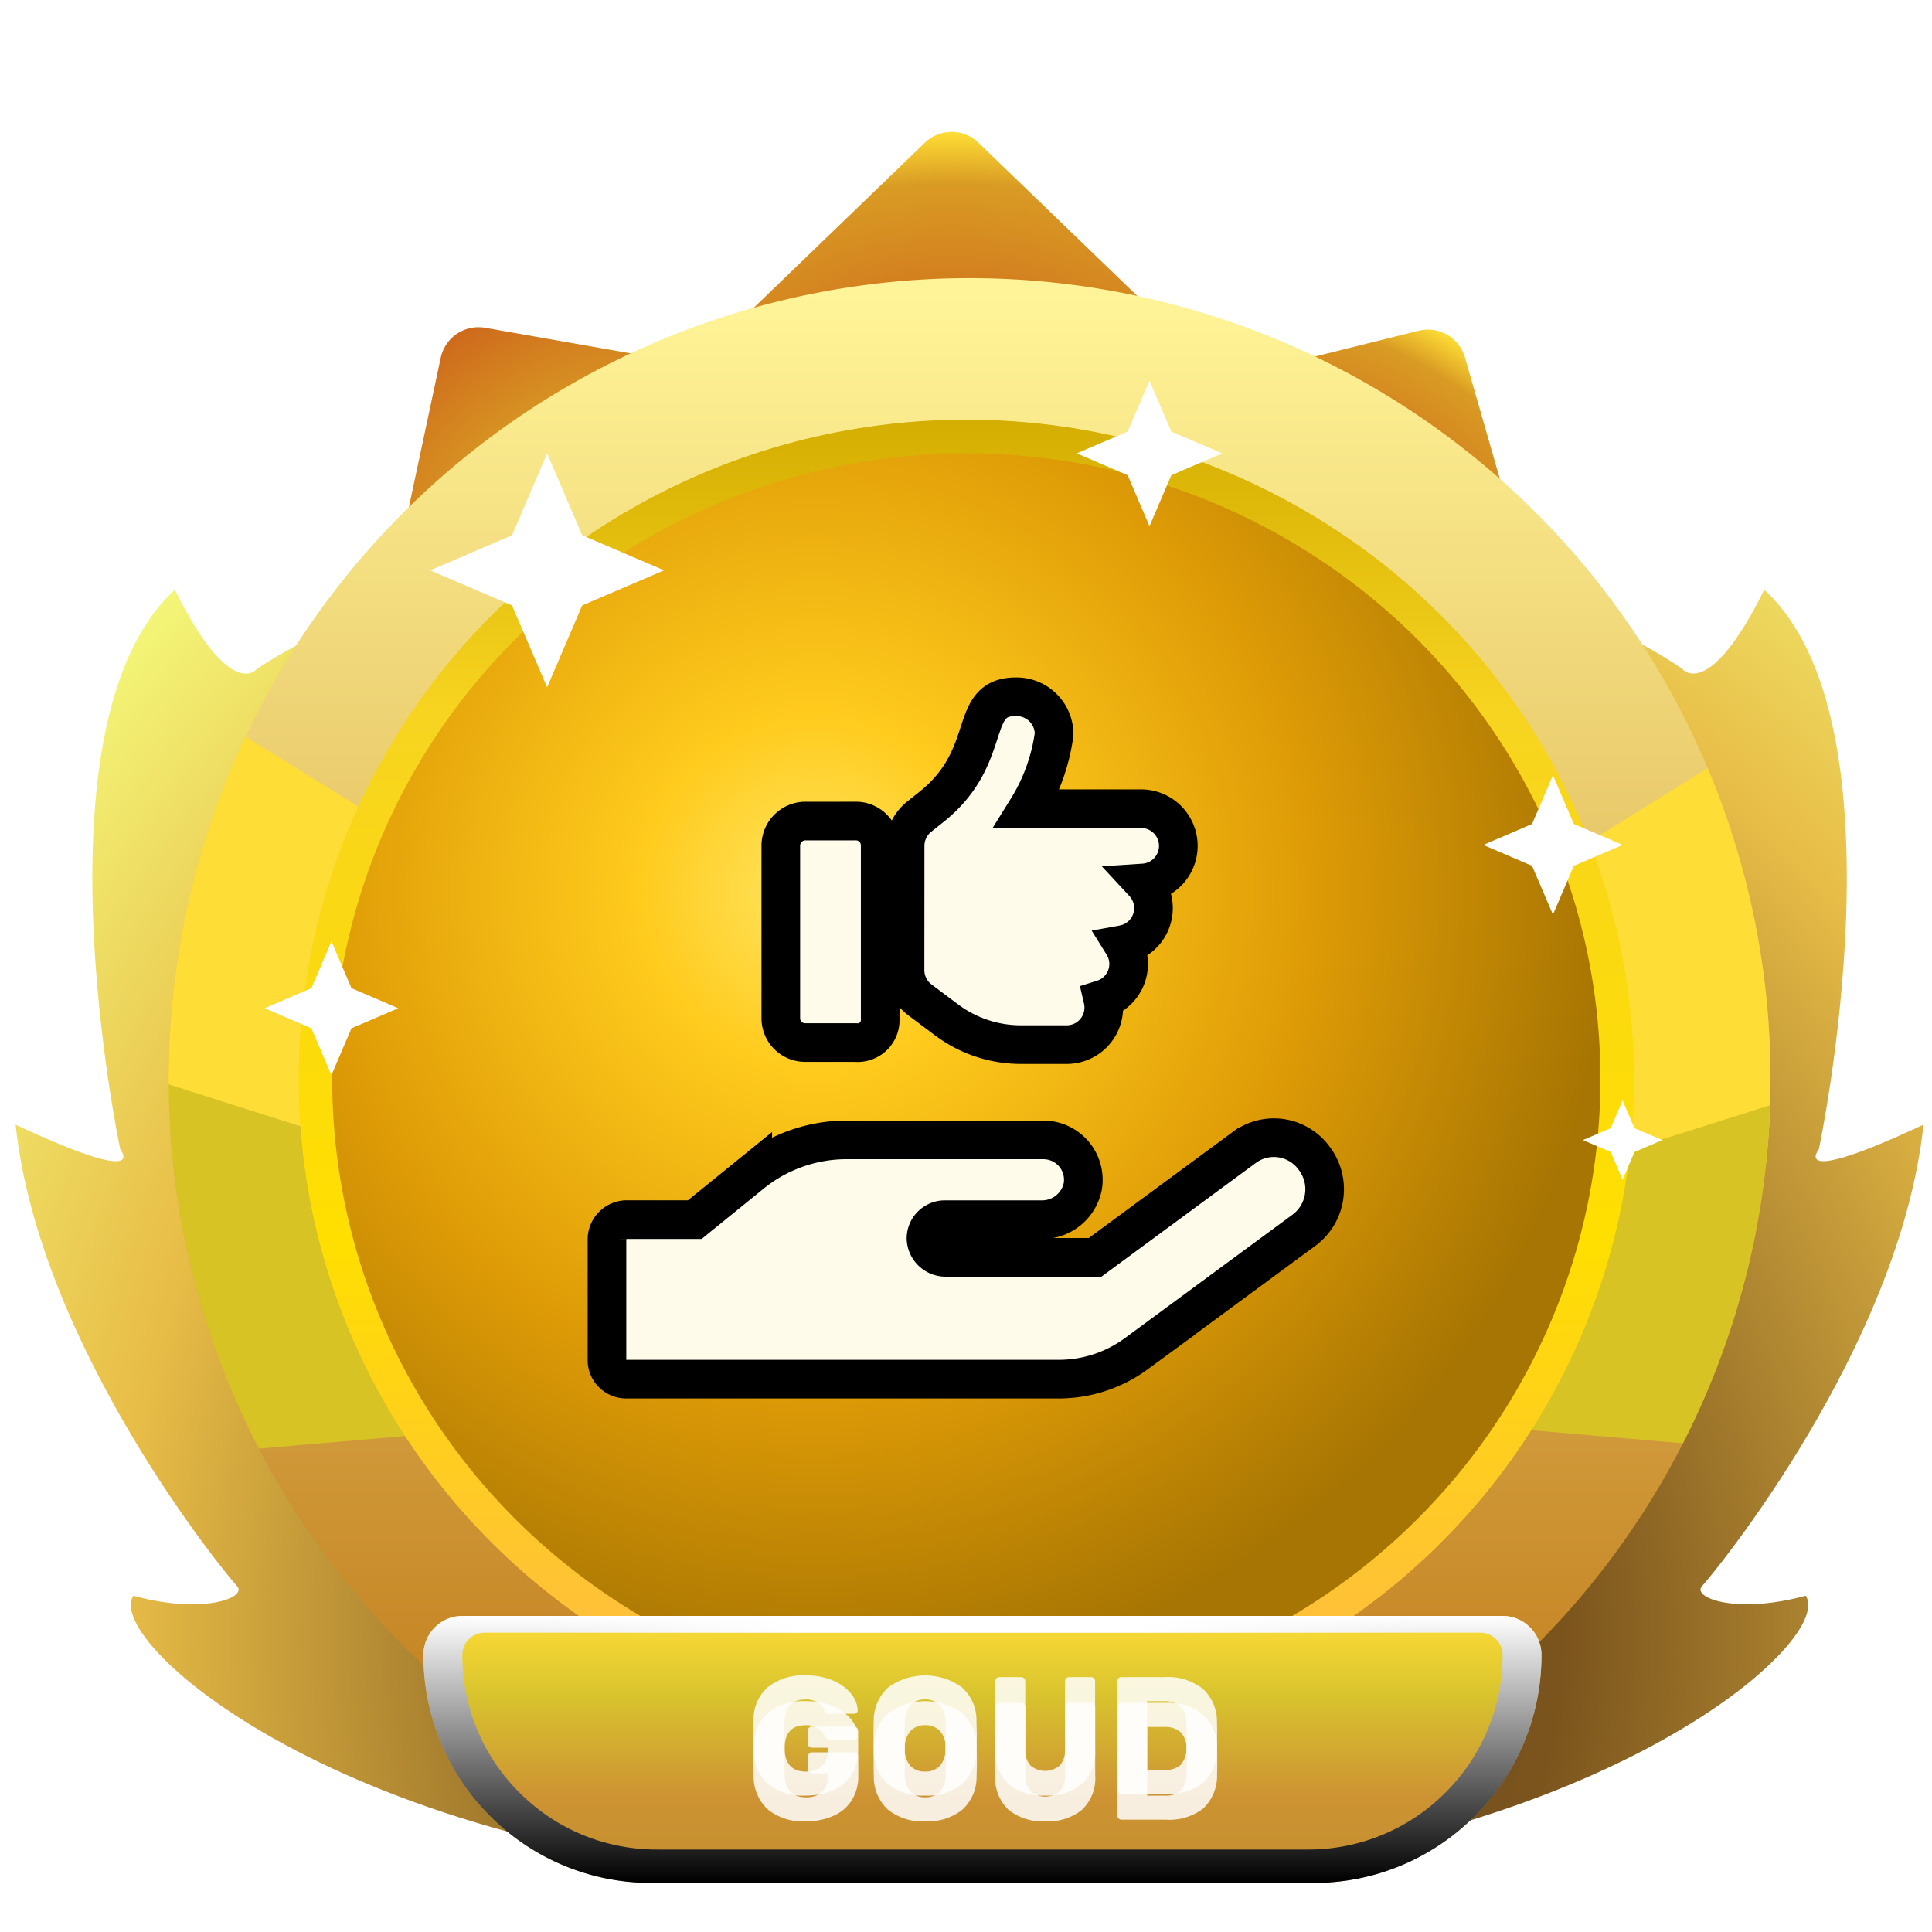 <svg xmlns="http://www.w3.org/2000/svg" xmlns:xlink="http://www.w3.org/1999/xlink" width="150" height="150" viewBox="0 0 150 150">
  <defs>
    <linearGradient id="linear-gradient" x1="0.5" x2="0.5" y2="1" gradientUnits="objectBoundingBox">
      <stop offset="0" stop-color="#f3bb7a"/>
      <stop offset="1" stop-color="#6a391c"/>
    </linearGradient>
    <radialGradient id="radial-gradient" cx="0.5" cy="0.5" r="0.5" gradientUnits="objectBoundingBox">
      <stop offset="0" stop-color="#ce6a1c"/>
      <stop offset="0.766" stop-color="#d99b23"/>
      <stop offset="1" stop-color="#fedd36"/>
    </radialGradient>
    <radialGradient id="radial-gradient-2" cx="0.5" cy="0.5" r="0.5" gradientUnits="objectBoundingBox">
      <stop offset="0" stop-color="#fedd36"/>
      <stop offset="0.234" stop-color="#d99b23"/>
      <stop offset="1" stop-color="#ce6a1c"/>
    </radialGradient>
    <radialGradient id="radial-gradient-5" cx="0.5" cy="0.823" r="0.958" gradientTransform="matrix(0, 1, -0.784, 0, 1.224, 0.351)" gradientUnits="objectBoundingBox">
      <stop offset="0" stop-color="#5f431a"/>
      <stop offset="0.31" stop-color="#7b541d"/>
      <stop offset="0.704" stop-color="#e8bd47"/>
      <stop offset="1" stop-color="#f5ff80"/>
    </radialGradient>
    <linearGradient id="linear-gradient-2" x1="0.5" x2="0.5" y2="1" gradientUnits="objectBoundingBox">
      <stop offset="0" stop-color="#fff598"/>
      <stop offset="1" stop-color="#be7615"/>
    </linearGradient>
    <clipPath id="clip-path">
      <ellipse id="Ellipse_253" data-name="Ellipse 253" cx="62.188" cy="62.188" rx="62.188" ry="62.188" fill="url(#linear-gradient)"/>
    </clipPath>
    <clipPath id="clip-path-2">
      <ellipse id="Ellipse_255" data-name="Ellipse 255" cx="50.096" cy="50.096" rx="50.096" ry="50.096" transform="translate(0 0)" fill="#6b3207"/>
    </clipPath>
    <linearGradient id="linear-gradient-3" x1="0.5" x2="0.5" y2="1" gradientUnits="objectBoundingBox">
      <stop offset="0" stop-color="#d3ad00"/>
      <stop offset="0.222" stop-color="#f7d420"/>
      <stop offset="0.621" stop-color="#ffdf00"/>
      <stop offset="1" stop-color="#ffb64b"/>
    </linearGradient>
    <radialGradient id="radial-gradient-6" cx="0.382" cy="0.351" r="0.628" gradientTransform="matrix(1, 0.006, -0.006, 1, 0.002, -0.002)" gradientUnits="objectBoundingBox">
      <stop offset="0" stop-color="#ffe562"/>
      <stop offset="0.222" stop-color="#ffcb1d"/>
      <stop offset="0.621" stop-color="#de9b06"/>
      <stop offset="1" stop-color="#a77503"/>
    </radialGradient>
    <linearGradient id="linear-gradient-5" x1="0.5" x2="0.5" y2="1" gradientUnits="objectBoundingBox">
      <stop offset="0" stop-color="#fedd36"/>
      <stop offset="0.3" stop-color="#d8c32e"/>
      <stop offset="0.675" stop-color="#cd9333"/>
      <stop offset="1" stop-color="#c38e2d"/>
    </linearGradient>
    <filter id="Path_2298">
      <feOffset dy="2" input="SourceAlpha"/>
      <feGaussianBlur stdDeviation="2" result="blur"/>
      <feFlood result="color"/>
      <feComposite operator="out" in="SourceGraphic" in2="blur"/>
      <feComposite operator="in" in="color"/>
      <feComposite operator="in" in2="SourceGraphic"/>
    </filter>
    <linearGradient id="linear-gradient-6" x1="0.5" x2="0.5" y2="1" gradientUnits="objectBoundingBox">
      <stop offset="0" stop-color="#fff"/>
      <stop offset="1"/>
    </linearGradient>
    <linearGradient id="linear-gradient-7" x1="0.022" x2="0.976" gradientUnits="objectBoundingBox">
      <stop offset="0" stop-color="#fff" stop-opacity="0"/>
      <stop offset="0.305" stop-color="#fff"/>
      <stop offset="0.67" stop-color="#fff"/>
      <stop offset="1" stop-color="#fff" stop-opacity="0"/>
    </linearGradient>
    <clipPath id="clip-likes_given-goud">
      <rect width="150" height="150"/>
    </clipPath>
  </defs>
  <g id="likes_given-goud" clip-path="url(#clip-likes_given-goud)">
    <g id="Group_1324" data-name="Group 1324" transform="translate(1.213 9.073)">
      <path id="Polygon_167" data-name="Polygon 167" d="M26.232,2.009a3,3,0,0,1,4.166,0L51.282,22.157A3,3,0,0,1,49.2,27.316H7.431a3,3,0,0,1-2.083-5.159Z" transform="translate(87.209 1.752) rotate(30)" fill="url(#radial-gradient)"/>
      <path id="Polygon_168" data-name="Polygon 168" d="M26.311,2.009a3,3,0,0,1,4.166,0L51.439,22.232a3,3,0,0,1-2.083,5.159H7.431a3,3,0,0,1-2.083-5.159Z" transform="translate(10.068 31.755) rotate(-34)" fill="url(#radial-gradient-2)"/>
      <path id="Polygon_175" data-name="Polygon 175" d="M34.626,2.009a3,3,0,0,1,4.166,0L68.069,30.254a3,3,0,0,1-2.083,5.159H7.431a3,3,0,0,1-2.083-5.159Z" transform="translate(35.964 31.614)" fill="url(#radial-gradient)"/>
      <path id="Polygon_265" data-name="Polygon 265" d="M34.626,2.009a3,3,0,0,1,4.166,0L68.069,30.254a3,3,0,0,1-2.083,5.159H7.431a3,3,0,0,1-2.083-5.159Z" transform="translate(35.964 0)" fill="url(#radial-gradient)"/>
      <path id="Union_39" data-name="Union 39" d="M75.87,116.19c-.621,0-1.225-.029-1.806-.082-.581.053-1.185.081-1.806.082-.28,0-7.428.007-7.656,0-37.9-1.087-57.888-18.4-55.46-22.076,5.458,1.491,8.888.129,8.045-.756S1.834,74.828,0,57.54c10.595,4.962,8.122,1.905,8.122,1.905S1.09,26.288,12.364,16.013c4.294,8.663,6.332,6.175,6.332,6.175S30.748,13.4,61.591,8.483C66.426-4.276,71.633,3.03,73.637,6.735V4.3s7.2-12.043,13.353,4.184c30.843,4.913,42.441,13.7,42.441,13.7s2.037,2.488,6.332-6.175c11.274,10.275,4.242,43.432,4.242,43.432s-2.472,3.057,8.122-1.905c-1.834,17.288-16.345,34.933-17.188,35.818s2.587,2.247,8.045.756c2.428,3.68-17.562,20.989-55.459,22.076-.08,0-1.026,0-2.226,0C79.1,116.193,76.051,116.19,75.87,116.19Z" transform="translate(0 20.708)" fill="url(#radial-gradient-5)"/>
      <path id="Path_562" data-name="Path 562" d="M62.188,0A62.188,62.188,0,1,1,0,62.188,62.188,62.188,0,0,1,62.188,0Z" transform="translate(11.875 12.524)" fill="url(#linear-gradient-2)"/>
      <ellipse id="Ellipse_251" data-name="Ellipse 251" cx="50.096" cy="50.096" rx="50.096" ry="50.096" transform="translate(23.967 24.616)" fill="#c67450"/>
      <g id="Mask_Group_102" data-name="Mask Group 102" transform="translate(11.875 12.524)" clip-path="url(#clip-path)">
        <g id="Group_70" data-name="Group 70" transform="translate(-19.279 29.359)">
          <path id="Path_567" data-name="Path 567" d="M35.515,10.595,6.12,0,0,30.892l39.283,8.845Z" transform="matrix(0.978, 0.208, -0.208, 0.978, 11.284, 0)" fill="#fedd36"/>
          <path id="Path_568" data-name="Path 568" d="M37.934,3.642C34.728,3.524,0,0,0,0L14.406,31.122l34.733-10.58Z" transform="matrix(0.978, 0.208, -0.208, 0.978, 6.471, 29.135)" fill="#d8c325"/>
          <path id="Path_569" data-name="Path 569" d="M35.515,29.142,6.12,39.737,0,8.845,39.283,0Z" transform="matrix(-0.978, 0.208, -0.208, -0.978, 164.961, 38.869)" fill="#fedd36"/>
          <path id="Path_570" data-name="Path 570" d="M37.934,27.48C34.728,27.6,0,31.122,0,31.122L14.406,0,49.139,10.58Z" transform="matrix(-0.978, 0.208, -0.208, -0.978, 167.983, 59.577)" fill="#d8c325"/>
        </g>
      </g>
      <path id="Path_572" data-name="Path 572" d="M50.1,0A50.041,50.041,0,1,1,39.514,1.12,50.1,50.1,0,0,1,50.1,0Z" transform="translate(23.967 24.616)" fill="#fff"/>
      <path id="Path_574" data-name="Path 574" d="M50.1,0A50.041,50.041,0,1,1,39.514,1.12,50.1,50.1,0,0,1,50.1,0Z" transform="translate(23.967 24.616)" fill="none"/>
      <ellipse id="Ellipse_257" data-name="Ellipse 257" cx="51.824" cy="51.176" rx="51.824" ry="51.176" transform="translate(21.987 23.536)" fill="url(#linear-gradient-3)"/>
      <ellipse id="Ellipse_346" data-name="Ellipse 346" cx="51.824" cy="51.176" rx="51.824" ry="51.176" transform="translate(21.987 23.512)" fill="url(#linear-gradient-3)"/>
      <ellipse id="Ellipse_259" data-name="Ellipse 259" cx="49.233" cy="48.585" rx="49.233" ry="48.585" transform="translate(24.578 26.127)" fill="url(#radial-gradient-6)"/>
      <path id="Polygon_183" data-name="Polygon 183" d="M9.081,0l2.724,6.357,6.357,2.724-6.357,2.724L9.081,18.162,6.357,11.806,0,9.081,6.357,6.357Z" transform="translate(32.184 26.127)" fill="#fff"/>
      <g id="Group_71" data-name="Group 71" transform="translate(31.662 116.387)">
        <path id="Rectangle_4" data-name="Rectangle 4" d="M3.023,0H83.782A3.023,3.023,0,0,1,86.8,3.023v0A17.706,17.706,0,0,1,69.1,20.729H17.706A17.706,17.706,0,0,1,0,3.023v0A3.023,3.023,0,0,1,3.023,0Z" transform="translate(0)" fill="url(#linear-gradient-5)"/>
        <g data-type="innerShadowGroup">
          <path id="Path_2298-2" data-name="Path 2298" d="M52.357,16.028a4.3,4.3,0,0,1-2.915-.913,3.446,3.446,0,0,1-1.114-2.6q-.013-.376-.013-1.192t.013-1.192a3.307,3.307,0,0,1,1.134-2.539,4.372,4.372,0,0,1,2.9-.894,5.292,5.292,0,0,1,2.144.4,3.534,3.534,0,0,1,1.4,1.024,2.21,2.21,0,0,1,.512,1.283.253.253,0,0,1-.084.194.286.286,0,0,1-.2.078H54.236a.467.467,0,0,1-.207-.039A.3.3,0,0,1,53.9,9.5a1.7,1.7,0,0,0-.531-.654,1.625,1.625,0,0,0-1.011-.279q-1.542,0-1.619,1.632-.013.363-.013,1.127t.013,1.127q.078,1.71,1.658,1.71a1.814,1.814,0,0,0,1.224-.4,1.511,1.511,0,0,0,.46-1.211V12.31H52.863a.3.3,0,0,1-.233-.1.338.338,0,0,1-.091-.24v-.959a.338.338,0,0,1,.091-.24.3.3,0,0,1,.233-.1h3.265a.3.3,0,0,1,.233.1.338.338,0,0,1,.091.24v1.477a3.47,3.47,0,0,1-.505,1.9,3.228,3.228,0,0,1-1.432,1.218A5.168,5.168,0,0,1,52.357,16.028Zm9.289,0a4.294,4.294,0,0,1-2.876-.894,3.443,3.443,0,0,1-1.114-2.63q-.013-.376-.013-1.114t.013-1.127A3.487,3.487,0,0,1,58.79,7.626a4.878,4.878,0,0,1,5.72,0,3.438,3.438,0,0,1,1.127,2.637q.026.751.026,1.127T65.637,12.5a3.443,3.443,0,0,1-1.114,2.63A4.294,4.294,0,0,1,61.647,16.028Zm0-1.866a1.519,1.519,0,0,0,1.134-.428,1.881,1.881,0,0,0,.447-1.309q.026-.751.026-1.062,0-.337-.026-1.062a1.863,1.863,0,0,0-.453-1.309,1.524,1.524,0,0,0-1.127-.428,1.5,1.5,0,0,0-1.121.428,1.926,1.926,0,0,0-.46,1.309q-.013.363-.013,1.062t.013,1.062a1.946,1.946,0,0,0,.453,1.309A1.5,1.5,0,0,0,61.647,14.163Zm9.328,1.866a4.216,4.216,0,0,1-2.857-.894,3.377,3.377,0,0,1-1.03-2.695V7.153a.3.3,0,0,1,.1-.233.322.322,0,0,1,.227-.091h1.671a.338.338,0,0,1,.24.091.3.3,0,0,1,.1.233v5.273a1.786,1.786,0,0,0,.4,1.263,1.753,1.753,0,0,0,2.287-.006,1.772,1.772,0,0,0,.4-1.257V7.153a.3.3,0,0,1,.1-.233.322.322,0,0,1,.227-.091h1.684a.311.311,0,0,1,.324.324v5.286a3.377,3.377,0,0,1-1.03,2.695A4.175,4.175,0,0,1,70.975,16.028Zm5.908-.13a.332.332,0,0,1-.324-.324V7.153a.3.3,0,0,1,.1-.233.322.322,0,0,1,.227-.091h3.369a4.378,4.378,0,0,1,2.954.907,3.432,3.432,0,0,1,1.1,2.63q.013.376.013,1t-.013.985a3.54,3.54,0,0,1-1.069,2.675,4.324,4.324,0,0,1-2.922.875Zm3.369-1.866a1.7,1.7,0,0,0,1.257-.408,1.883,1.883,0,0,0,.428-1.3q.026-.376.026-.972t-.026-.959a1.777,1.777,0,0,0-.46-1.283A1.8,1.8,0,0,0,80.187,8.7h-1.3v5.338Z" transform="translate(-22.699 -2.079)" fill="#fff" opacity="0.844" style="mix-blend-mode: overlay;isolation: isolate"/>
          <g transform="matrix(1, 0, 0, 1, -32.87, -125.46)" filter="url(#Path_2298)" style="mix-blend-mode: overlay;isolation: isolate">
            <path id="Path_2298-3" data-name="Path 2298" d="M52.357,16.028a4.3,4.3,0,0,1-2.915-.913,3.446,3.446,0,0,1-1.114-2.6q-.013-.376-.013-1.192t.013-1.192a3.307,3.307,0,0,1,1.134-2.539,4.372,4.372,0,0,1,2.9-.894,5.292,5.292,0,0,1,2.144.4,3.534,3.534,0,0,1,1.4,1.024,2.21,2.21,0,0,1,.512,1.283.253.253,0,0,1-.084.194.286.286,0,0,1-.2.078H54.236a.467.467,0,0,1-.207-.039A.3.3,0,0,1,53.9,9.5a1.7,1.7,0,0,0-.531-.654,1.625,1.625,0,0,0-1.011-.279q-1.542,0-1.619,1.632-.013.363-.013,1.127t.013,1.127q.078,1.71,1.658,1.71a1.814,1.814,0,0,0,1.224-.4,1.511,1.511,0,0,0,.46-1.211V12.31H52.863a.3.3,0,0,1-.233-.1.338.338,0,0,1-.091-.24v-.959a.338.338,0,0,1,.091-.24.3.3,0,0,1,.233-.1h3.265a.3.3,0,0,1,.233.1.338.338,0,0,1,.091.24v1.477a3.47,3.47,0,0,1-.505,1.9,3.228,3.228,0,0,1-1.432,1.218A5.168,5.168,0,0,1,52.357,16.028Zm9.289,0a4.294,4.294,0,0,1-2.876-.894,3.443,3.443,0,0,1-1.114-2.63q-.013-.376-.013-1.114t.013-1.127A3.487,3.487,0,0,1,58.79,7.626a4.878,4.878,0,0,1,5.72,0,3.438,3.438,0,0,1,1.127,2.637q.026.751.026,1.127T65.637,12.5a3.443,3.443,0,0,1-1.114,2.63A4.294,4.294,0,0,1,61.647,16.028Zm0-1.866a1.519,1.519,0,0,0,1.134-.428,1.881,1.881,0,0,0,.447-1.309q.026-.751.026-1.062,0-.337-.026-1.062a1.863,1.863,0,0,0-.453-1.309,1.524,1.524,0,0,0-1.127-.428,1.5,1.5,0,0,0-1.121.428,1.926,1.926,0,0,0-.46,1.309q-.013.363-.013,1.062t.013,1.062a1.946,1.946,0,0,0,.453,1.309A1.5,1.5,0,0,0,61.647,14.163Zm9.328,1.866a4.216,4.216,0,0,1-2.857-.894,3.377,3.377,0,0,1-1.03-2.695V7.153a.3.3,0,0,1,.1-.233.322.322,0,0,1,.227-.091h1.671a.338.338,0,0,1,.24.091.3.3,0,0,1,.1.233v5.273a1.786,1.786,0,0,0,.4,1.263,1.753,1.753,0,0,0,2.287-.006,1.772,1.772,0,0,0,.4-1.257V7.153a.3.3,0,0,1,.1-.233.322.322,0,0,1,.227-.091h1.684a.311.311,0,0,1,.324.324v5.286a3.377,3.377,0,0,1-1.03,2.695A4.175,4.175,0,0,1,70.975,16.028Zm5.908-.13a.332.332,0,0,1-.324-.324V7.153a.3.3,0,0,1,.1-.233.322.322,0,0,1,.227-.091h3.369a4.378,4.378,0,0,1,2.954.907,3.432,3.432,0,0,1,1.1,2.63q.013.376.013,1t-.013.985a3.54,3.54,0,0,1-1.069,2.675,4.324,4.324,0,0,1-2.922.875Zm3.369-1.866a1.7,1.7,0,0,0,1.257-.408,1.883,1.883,0,0,0,.428-1.3q.026-.376.026-.972t-.026-.959a1.777,1.777,0,0,0-.46-1.283A1.8,1.8,0,0,0,80.187,8.7h-1.3v5.338Z" transform="translate(10.18 123.38)" fill="#fff" opacity="0.844"/>
          </g>
        </g>
        <path id="Exclusion_6" data-name="Exclusion 6" d="M69.1,20.73H17.707A17.591,17.591,0,0,1,5.186,15.543,17.591,17.591,0,0,1,0,3.023,3.027,3.027,0,0,1,3.023,0H83.782a3.027,3.027,0,0,1,3.023,3.023,17.591,17.591,0,0,1-5.186,12.52A17.591,17.591,0,0,1,69.1,20.73ZM4.75,1.3A1.73,1.73,0,0,0,3.023,3.023,15.015,15.015,0,0,0,7.45,13.711a15.017,15.017,0,0,0,10.688,4.427H68.666a15.017,15.017,0,0,0,10.688-4.427A15.015,15.015,0,0,0,83.782,3.023,1.73,1.73,0,0,0,82.054,1.3Z" transform="translate(0 0)" fill="url(#linear-gradient-6)" style="mix-blend-mode: overlay;isolation: isolate"/>
        <rect id="Rectangle_9" data-name="Rectangle 9" width="72.985" height="1.296" transform="translate(6.91)" fill="url(#linear-gradient-7)"/>
      </g>
    </g>
    <path id="Polygon_1444" data-name="Polygon 1444" d="M5.411,0,7.034,3.787l3.787,1.623L7.034,7.034,5.411,10.821,3.787,7.034,0,5.411,3.787,3.787Z" transform="translate(115.16 60.19)" fill="#fff"/>
    <path id="Polygon_1445" data-name="Polygon 1445" d="M5.649,0,7.344,3.954,11.3,5.649,7.344,7.344,5.649,11.3,3.954,7.344,0,5.649,3.954,3.954Z" transform="translate(83.597 29.552)" fill="#fff"/>
    <path id="Polygon_1446" data-name="Polygon 1446" d="M5.189,0,6.745,3.632l3.632,1.557L6.745,6.745,5.189,10.378,3.632,6.745,0,5.189,3.632,3.632Z" transform="translate(20.544 73.09)" fill="#fff"/>
    <path id="Polygon_1447" data-name="Polygon 1447" d="M3.082,0l.925,2.157,2.157.925-2.157.925L3.082,6.164,2.157,4.006,0,3.082l2.157-.925Z" transform="translate(122.895 85.434)" fill="#fff"/>
    <g id="Group_1389" data-name="Group 1389" transform="translate(23953 15437.835)">
      <g id="Group_1331" data-name="Group 1331" transform="translate(-23905.875 -15383.736)">
        <path id="thumbs-up-solid" d="M7.716,57.022v-13.5a1.884,1.884,0,0,0-1.929-1.875H1.929A1.918,1.918,0,0,0,0,43.519V56.968a1.884,1.884,0,0,0,1.929,1.875H5.787A1.749,1.749,0,0,0,7.716,57.022ZM30.863,43.58a2.892,2.892,0,0,0-2.893-2.892H19.139A14.714,14.714,0,0,0,21.22,34.9,2.916,2.916,0,0,0,18.235,32c-3.805,0-1.589,4.59-6.522,8.536l-.983.784a2.9,2.9,0,0,0-1.079,2.254h0l-.006,9.645A2.893,2.893,0,0,0,10.8,55.532l2.058,1.543a9.618,9.618,0,0,0,5.784,1.93h3.538A2.875,2.875,0,0,0,25,55.477a2.863,2.863,0,0,0,1.574-4.241,2.875,2.875,0,0,0,1.593-4.783A2.885,2.885,0,0,0,30.863,43.58Z" transform="translate(13.497 -32)" fill="#fffbeb" style="mix-blend-mode: overlay;isolation: isolate"/>
        <path id="hand-holding-solid" d="M54.153,325.366l-13.071,9.628a10.162,10.162,0,0,1-6.047,1.963H1.461A1.486,1.486,0,0,1,0,335.41v-9.287a1.546,1.546,0,0,1,1.461-1.55l5.357,0,4.5-3.651a11.723,11.723,0,0,1,7.171-2.54H33.882A3.1,3.1,0,0,1,36.941,322a3.22,3.22,0,0,1-3.229,2.576H26.23a1.465,1.465,0,0,0-1.461,1.461A1.526,1.526,0,0,0,26.23,327.5H37.9l11.581-8.531a3.861,3.861,0,0,1,5.411.819A3.96,3.96,0,0,1,54.153,325.366Z" transform="translate(0 -283.98)" fill="#fffbeb" style="mix-blend-mode: overlay;isolation: isolate"/>
      </g>
      <g id="Group_1332" data-name="Group 1332" transform="translate(-23905.875 -15383.736)">
        <path id="thumbs-up-solid-2" data-name="thumbs-up-solid" d="M7.716,57.022v-13.5a1.884,1.884,0,0,0-1.929-1.875H1.929A1.918,1.918,0,0,0,0,43.519V56.968a1.884,1.884,0,0,0,1.929,1.875H5.787A1.749,1.749,0,0,0,7.716,57.022ZM30.863,43.58a2.892,2.892,0,0,0-2.893-2.892H19.139A14.714,14.714,0,0,0,21.22,34.9,2.916,2.916,0,0,0,18.235,32c-3.805,0-1.589,4.59-6.522,8.536l-.983.784a2.9,2.9,0,0,0-1.079,2.254h0l-.006,9.645A2.893,2.893,0,0,0,10.8,55.532l2.058,1.543a9.618,9.618,0,0,0,5.784,1.93h3.538A2.875,2.875,0,0,0,25,55.477a2.863,2.863,0,0,0,1.574-4.241,2.875,2.875,0,0,0,1.593-4.783A2.885,2.885,0,0,0,30.863,43.58Z" transform="translate(13.497 -32)" fill="none" stroke="#000" stroke-width="3" style="mix-blend-mode: overlay;isolation: isolate"/>
        <path id="hand-holding-solid-2" data-name="hand-holding-solid" d="M54.153,325.366l-13.071,9.628a10.162,10.162,0,0,1-6.047,1.963H1.461A1.486,1.486,0,0,1,0,335.41v-9.287a1.546,1.546,0,0,1,1.461-1.55l5.357,0,4.5-3.651a11.723,11.723,0,0,1,7.171-2.54H33.882A3.1,3.1,0,0,1,36.941,322a3.22,3.22,0,0,1-3.229,2.576H26.23a1.465,1.465,0,0,0-1.461,1.461A1.526,1.526,0,0,0,26.23,327.5H37.9l11.581-8.531a3.861,3.861,0,0,1,5.411.819A3.96,3.96,0,0,1,54.153,325.366Z" transform="translate(0 -283.98)" fill="none" stroke="#000" stroke-width="3" style="mix-blend-mode: overlay;isolation: isolate"/>
      </g>
    </g>
  </g>
</svg>
